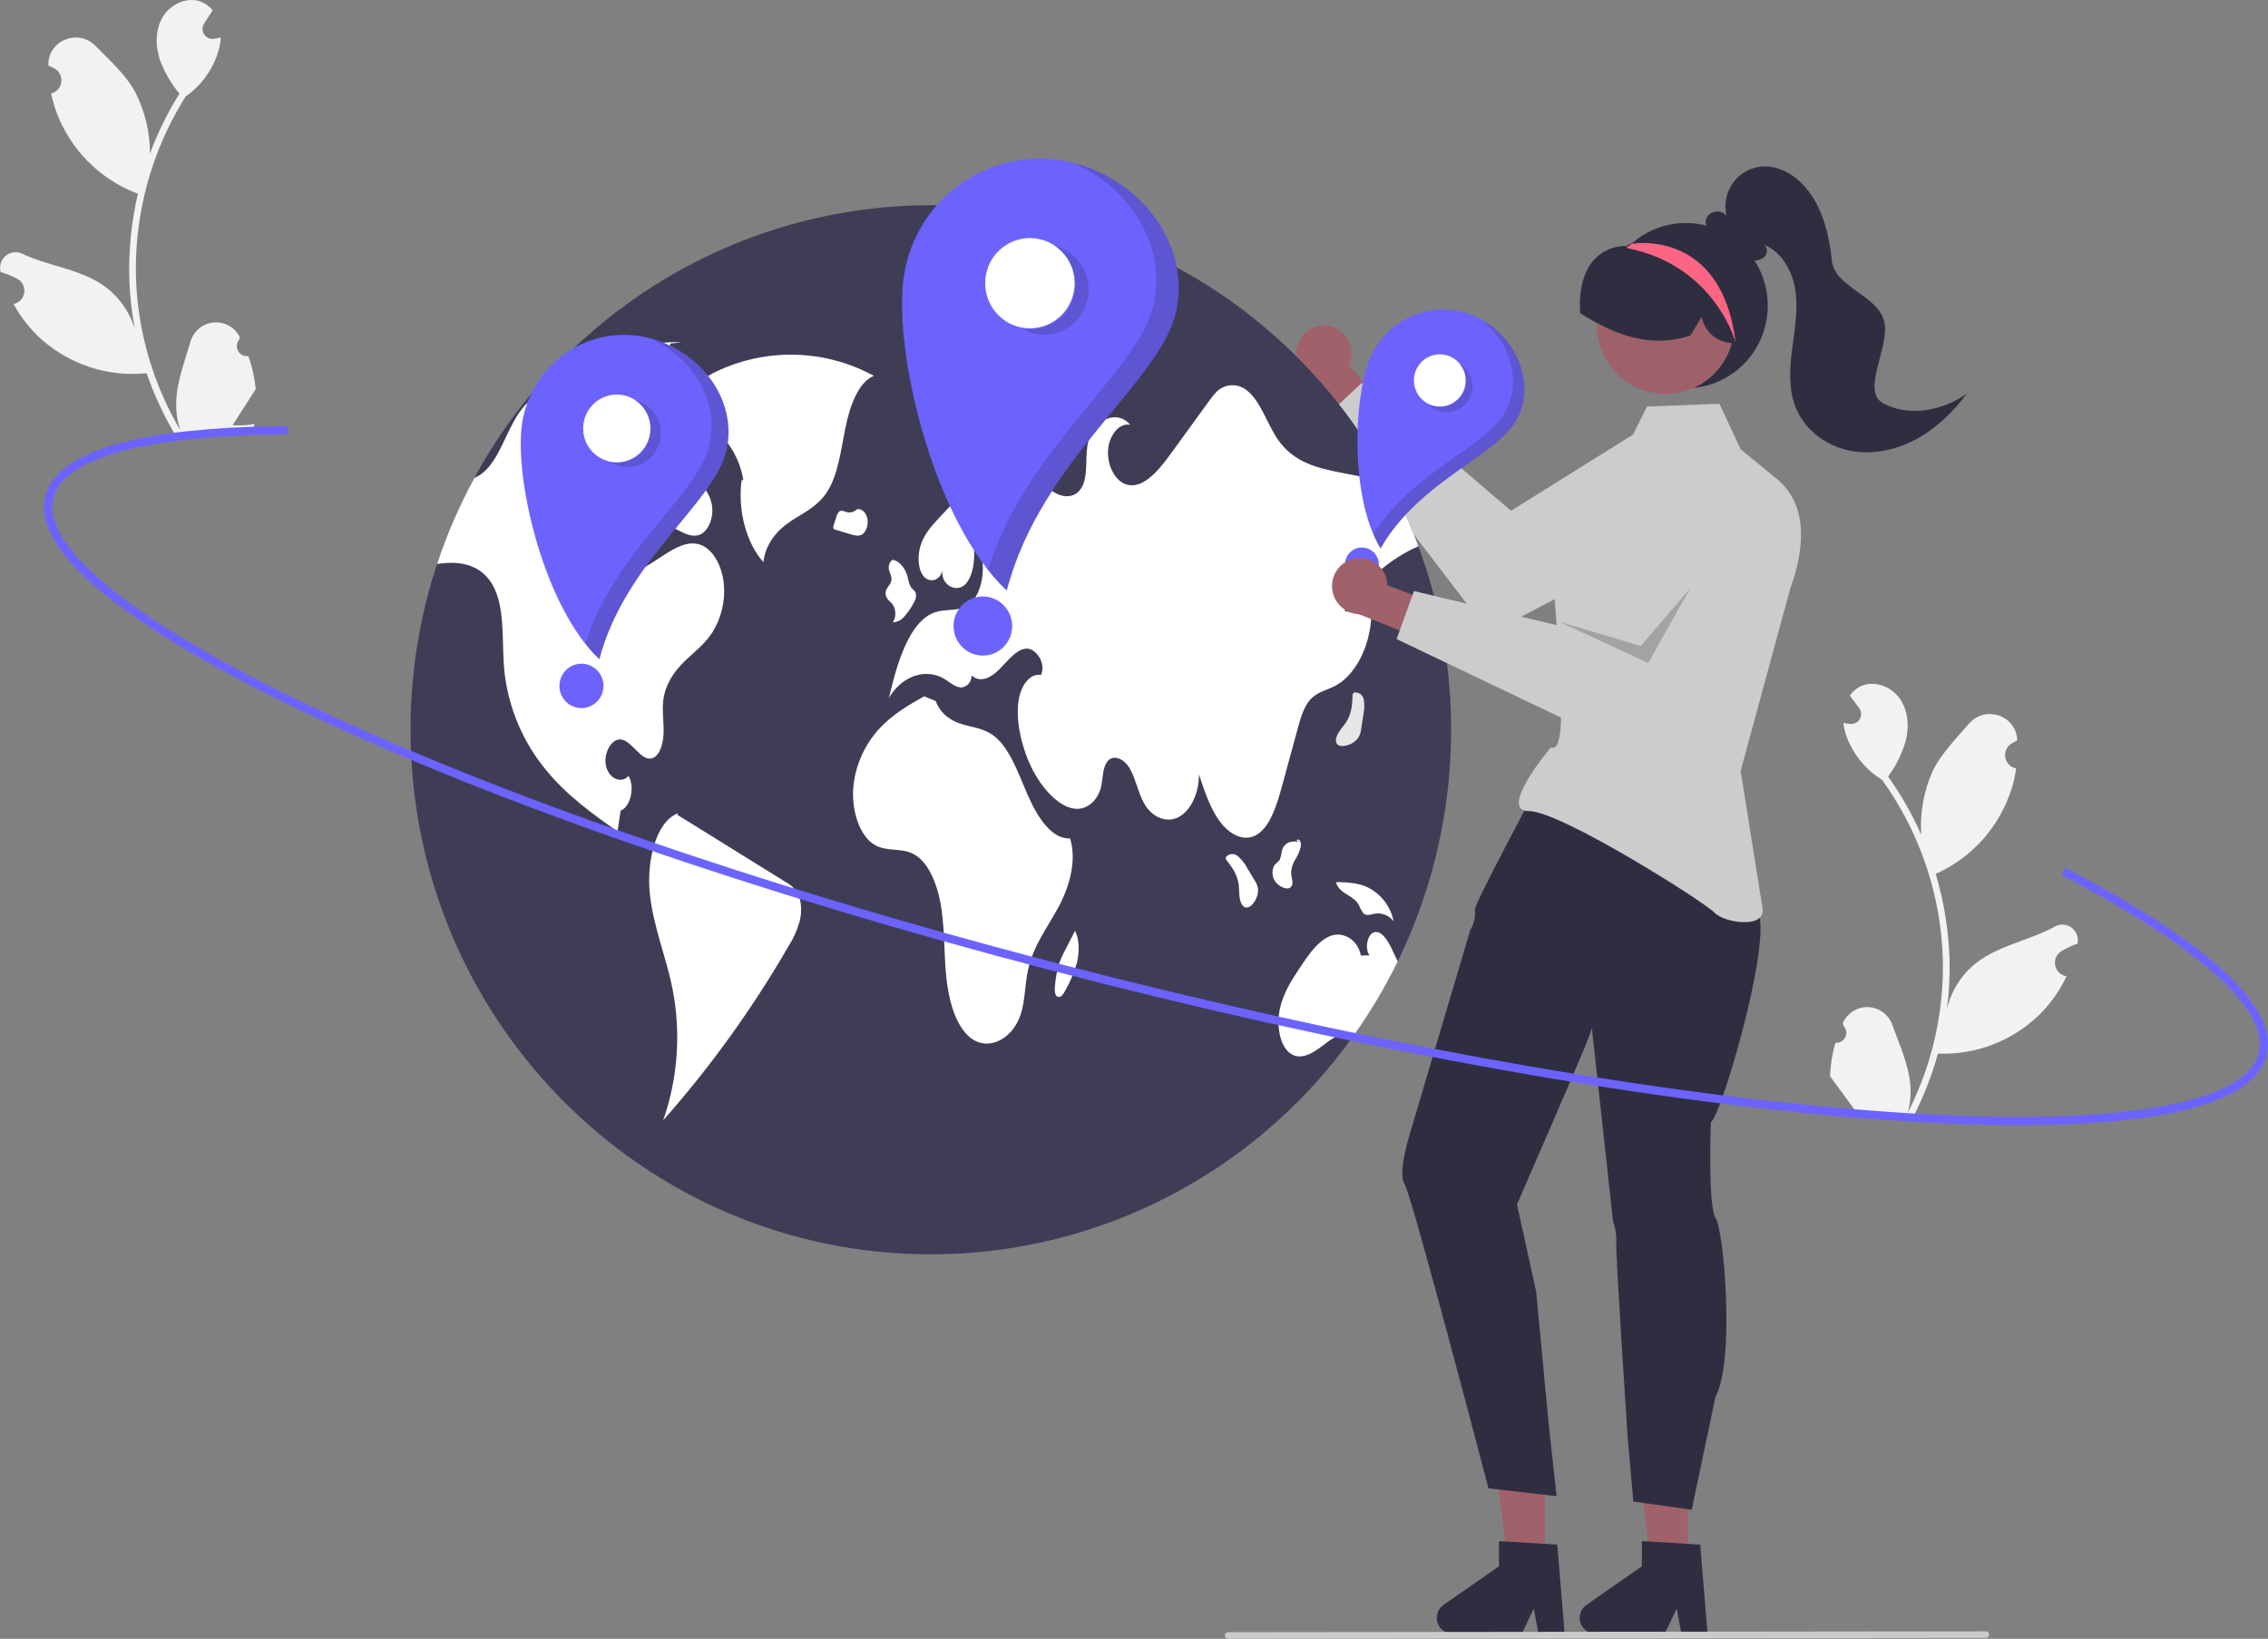 <svg width="458" height="331" viewBox="0 0 458 331" fill="none" xmlns="http://www.w3.org/2000/svg">
<rect x="0" y="0" width="458" height="331" fill="#808080" stroke="none"/>
<g clip-path="url(#clip0_173_116)">
<path d="M370.653 210.614C371.063 210.652 371.474 210.562 371.831 210.357C372.188 210.152 372.474 209.841 372.65 209.466C372.827 209.091 372.884 208.671 372.816 208.262C372.747 207.854 372.555 207.476 372.267 207.181C372.225 206.976 372.196 206.829 372.155 206.624C372.175 206.581 372.195 206.538 372.215 206.494C372.674 205.529 373.406 204.722 374.318 204.175C375.23 203.628 376.282 203.364 377.342 203.418C378.402 203.472 379.423 203.84 380.276 204.477C381.129 205.114 381.776 205.991 382.137 206.997C383.578 211.015 385.462 215.061 385.778 219.252C385.917 221.105 385.737 222.968 385.244 224.759C389.443 216.552 391.843 207.532 392.282 198.308C392.39 195.994 392.369 193.675 392.22 191.362C392.096 189.467 391.89 187.581 391.601 185.704C390.024 175.522 386.073 165.862 380.075 157.518C377.07 155.677 374.697 152.951 373.276 149.709C372.761 148.543 372.415 147.308 372.251 146.042C372.597 146.104 372.949 146.15 373.295 146.189C373.404 146.2 373.517 146.211 373.625 146.222L373.666 146.226C374.048 146.261 374.431 146.184 374.77 146.005C375.109 145.825 375.39 145.551 375.578 145.214C375.766 144.878 375.854 144.494 375.831 144.108C375.807 143.723 375.674 143.352 375.447 143.041C375.305 142.848 375.164 142.655 375.022 142.462C374.807 142.163 374.586 141.871 374.371 141.573C374.346 141.544 374.323 141.514 374.301 141.483C374.054 141.143 373.807 140.808 373.56 140.468C374.073 139.742 374.746 139.144 375.526 138.723C378.226 137.294 381.802 138.539 383.59 141.026C385.384 143.513 385.588 146.893 384.788 149.857C384.02 152.375 382.833 154.744 381.277 156.86C381.411 157.051 381.551 157.236 381.685 157.427C384.134 160.927 386.238 164.662 387.965 168.577C387.7 164.269 388.452 159.96 390.161 156.004C391.878 152.322 394.916 149.296 397.613 146.171C400.853 142.416 407.048 144.412 407.359 149.379C407.362 149.427 407.365 149.475 407.368 149.523C406.979 149.72 406.598 149.931 406.225 150.156C405.755 150.441 405.383 150.863 405.155 151.366C404.927 151.868 404.855 152.429 404.949 152.973C405.042 153.518 405.297 154.021 405.679 154.417C406.061 154.814 406.553 155.084 407.09 155.194L407.145 155.205C406.947 156.574 406.646 157.925 406.244 159.248C405.088 162.939 403.187 166.348 400.662 169.264C398.138 172.179 395.043 174.537 391.572 176.19C391.344 176.295 391.122 176.399 390.895 176.498C392.555 182.054 393.492 187.804 393.682 193.603C393.783 197.024 393.61 200.448 393.164 203.841L393.186 203.721C394.091 199.967 396.253 196.643 399.306 194.311C403.839 190.899 410.068 189.857 414.912 187.172C415.427 186.871 416.017 186.725 416.612 186.752C417.207 186.778 417.782 186.976 418.269 187.321C418.757 187.666 419.136 188.145 419.362 188.7C419.589 189.255 419.653 189.864 419.547 190.455C419.539 190.497 419.531 190.539 419.522 190.581C418.807 190.837 418.108 191.137 417.43 191.48C417.041 191.677 416.66 191.888 416.287 192.113C415.818 192.398 415.445 192.82 415.217 193.323C414.989 193.825 414.917 194.386 415.011 194.93C415.105 195.475 415.359 195.978 415.741 196.375C416.123 196.771 416.615 197.041 417.152 197.151L417.207 197.162C417.247 197.17 417.281 197.177 417.32 197.185C415.987 200.017 414.181 202.596 411.98 204.81C409.264 207.488 406.034 209.578 402.489 210.952C398.943 212.326 395.157 212.956 391.361 212.802L391.356 212.802C390.117 217.267 388.422 221.59 386.298 225.701L370.391 224.954C370.342 224.773 370.299 224.587 370.256 224.406C371.724 224.569 373.206 224.549 374.67 224.349C373.557 222.833 372.445 221.306 371.332 219.79C371.307 219.761 371.283 219.731 371.262 219.7C370.698 218.925 370.127 218.155 369.563 217.379L369.563 217.378C369.637 215.086 370.003 212.812 370.653 210.614L370.653 210.614Z" fill="#F2F2F2"/>
<path d="M50.142 71.908C49.736 71.972 49.32 71.908 48.951 71.725C48.581 71.543 48.277 71.25 48.078 70.887C47.88 70.524 47.796 70.108 47.84 69.696C47.883 69.283 48.051 68.894 48.321 68.582C48.35 68.375 48.37 68.226 48.399 68.019C48.376 67.977 48.353 67.935 48.33 67.894C47.813 66.959 47.034 66.199 46.09 65.71C45.146 65.22 44.08 65.023 43.025 65.143C41.97 65.262 40.974 65.694 40.162 66.382C39.349 67.071 38.757 67.987 38.459 69.014C37.267 73.114 35.634 77.269 35.575 81.472C35.55 83.33 35.844 85.178 36.446 86.935C31.752 79.006 28.803 70.152 27.801 60.973C27.551 58.67 27.43 56.354 27.437 54.037C27.445 52.137 27.535 50.242 27.708 48.351C28.659 38.09 32.009 28.202 37.485 19.5C40.371 17.476 42.573 14.607 43.793 11.282C44.236 10.087 44.504 8.832 44.591 7.559C44.25 7.643 43.901 7.71 43.557 7.771C43.45 7.788 43.337 7.806 43.23 7.824L43.19 7.83C42.811 7.889 42.424 7.837 42.074 7.679C41.725 7.521 41.428 7.264 41.219 6.94C41.011 6.616 40.9 6.238 40.9 5.852C40.899 5.466 41.01 5.088 41.217 4.763C41.347 4.561 41.476 4.36 41.606 4.158C41.802 3.847 42.005 3.541 42.201 3.23C42.224 3.2 42.245 3.169 42.265 3.136C42.491 2.781 42.717 2.432 42.943 2.078C42.386 1.384 41.678 0.83 40.874 0.458C38.092 -0.8 34.598 0.666 32.966 3.259C31.328 5.853 31.332 9.239 32.312 12.148C33.232 14.614 34.563 16.903 36.245 18.919C36.123 19.117 35.995 19.311 35.873 19.509C33.642 23.156 31.772 27.015 30.288 31.029C30.288 26.714 29.273 22.46 27.325 18.617C25.387 15.05 22.169 12.219 19.285 9.267C15.822 5.722 9.761 8.1 9.755 13.076C9.755 13.125 9.755 13.173 9.755 13.221C10.154 13.394 10.547 13.581 10.934 13.782C11.42 14.037 11.818 14.435 12.076 14.922C12.334 15.41 12.44 15.965 12.38 16.514C12.32 17.064 12.097 17.582 11.74 18.001C11.383 18.42 10.909 18.721 10.379 18.864L10.325 18.878C10.607 20.232 10.99 21.562 11.472 22.857C12.852 26.469 14.958 29.754 17.657 32.507C20.355 35.259 23.589 37.42 27.154 38.853C27.388 38.943 27.616 39.034 27.849 39.118C26.532 44.767 25.949 50.564 26.115 56.364C26.224 59.785 26.606 63.191 27.26 66.55L27.23 66.432C26.097 62.742 23.735 59.559 20.545 57.421C15.812 54.299 9.531 53.647 4.531 51.268C3.999 51 3.401 50.891 2.809 50.955C2.216 51.018 1.655 51.251 1.19 51.626C0.724 52.001 0.375 52.502 0.183 53.071C-0.009 53.639 -0.036 54.251 0.106 54.834C0.117 54.876 0.128 54.917 0.139 54.958C0.869 55.169 1.585 55.425 2.283 55.725C2.682 55.898 3.075 56.085 3.462 56.285C3.948 56.541 4.346 56.939 4.604 57.426C4.862 57.914 4.968 58.469 4.908 59.018C4.848 59.567 4.625 60.086 4.268 60.505C3.911 60.924 3.436 61.225 2.907 61.368L2.853 61.382C2.814 61.392 2.78 61.402 2.741 61.412C4.245 64.156 6.206 66.618 8.538 68.69C11.413 71.194 14.765 73.078 18.388 74.229C22.011 75.38 25.829 75.772 29.607 75.382L29.613 75.381C31.123 79.76 33.079 83.97 35.452 87.941L51.283 86.205C51.32 86.021 51.352 85.832 51.384 85.649C49.928 85.903 48.448 85.976 46.975 85.867C47.993 84.284 49.009 82.691 50.027 81.109C50.05 81.079 50.072 81.047 50.091 81.015C50.607 80.206 51.129 79.401 51.644 78.592L51.645 78.591C51.43 76.308 50.926 74.062 50.142 71.908L50.142 71.908Z" fill="#F2F2F2"/>
<path d="M268.86 65.992C269.644 66.209 270.37 66.597 270.989 67.129C271.608 67.66 272.104 68.321 272.442 69.067C272.779 69.812 272.951 70.623 272.944 71.443C272.938 72.262 272.753 73.07 272.403 73.81L280.898 83.334L276.418 89.951L264.608 76.332C263.415 75.657 262.508 74.564 262.061 73.26C261.613 71.956 261.656 70.532 262.18 69.257C262.704 67.983 263.673 66.946 264.905 66.345C266.136 65.743 267.543 65.617 268.86 65.992Z" fill="#A0616A"/>
<path d="M348.392 89.379C347.626 88.121 346.622 87.029 345.436 86.165C344.251 85.3 342.908 84.68 341.484 84.34C340.061 83.999 338.585 83.946 337.14 84.182C335.696 84.419 334.313 84.94 333.069 85.717L305.13 103.166L274.992 77.333L267.494 84.373L300.787 127.932L344.059 105.184C343.05 105.715 349.612 91.381 348.392 89.379Z" fill="#CCCCCC"/>
<path d="M293.044 147.397C293.046 161.312 290.331 175.09 285.051 187.946C279.772 200.802 272.033 212.483 262.276 222.322C252.519 232.161 240.935 239.965 228.186 245.288C215.437 250.612 201.773 253.35 187.975 253.348C129.948 253.348 82.906 205.911 82.906 147.397C82.896 136.016 84.705 124.707 88.264 113.905C95.252 92.811 108.639 74.465 126.532 61.462C144.426 48.46 165.92 41.458 187.975 41.447C206.996 41.441 225.662 46.643 241.98 56.498C258.299 66.354 271.657 80.493 280.628 97.407C282.853 101.579 284.793 105.9 286.436 110.338C286.664 110.956 286.886 111.574 287.101 112.198V112.204C288.065 114.947 288.913 117.741 289.647 120.586C291.909 129.34 293.051 138.351 293.044 147.397Z" fill="#3F3D56"/>
<path d="M176.479 75.914C171.758 73.339 166.515 71.886 161.152 71.665C155.788 71.443 150.445 72.46 145.531 74.637C141.204 76.536 136.647 79.943 135.204 86.094C141.042 82.62 148.6 88.109 150.102 96.916L149.751 97.013C148.958 103.113 150.729 109.754 154.158 113.536C154.609 109.608 157.17 106.934 159.69 105.263C162.21 103.593 164.997 102.38 166.92 99.509C169.2 96.106 169.779 91.131 170.685 86.594C171.591 82.056 173.309 77.178 176.479 75.914Z" fill="white"/>
<path d="M143.799 127.82C142.182 130.269 140.023 131.805 138.085 133.718C136.153 135.637 134.314 138.227 133.929 141.552C133.683 143.683 134.063 145.849 134.01 148.004C133.958 150.158 133.246 152.583 131.792 153.119C129.498 153.954 127.747 149.658 125.389 149.357C123.515 149.122 121.828 152.095 122.371 154.673C122.914 157.251 125.465 158.393 126.93 156.709C128.255 158.952 127.321 163.019 125.33 163.708C125.12 165.121 124.91 166.527 124.706 167.94C119.674 164.391 114.59 160.782 110.311 155.585C105.553 149.854 102.601 142.819 101.836 135.384C101.281 129.409 102.104 122.576 99.384 117.979C97.207 114.3 93.471 113.487 90.109 113.717C89.496 113.758 88.877 113.829 88.264 113.905C90.247 107.9 92.766 102.088 95.789 96.541C96.473 96.245 97.108 95.846 97.674 95.358C100.803 92.68 102.192 87.259 104.731 83.509C104.895 83.268 105.064 83.033 105.239 82.803C107.837 79.383 111.315 77.623 114.678 75.987C122.12 72.344 129.778 68.653 137.635 69.159L135.4 69.377C132.79 76.746 130.179 84.116 127.566 91.485C127.169 92.615 126.768 93.747 126.364 94.882C124.881 99.072 123.352 103.534 123.579 108.225C123.714 111.003 124.671 113.97 126.492 114.924C128.191 115.807 130.047 114.724 131.687 113.652C132.382 113.205 133.071 112.758 133.765 112.304C136.258 110.686 139.019 109.026 141.651 110.109C144.062 111.098 145.842 114.4 146.181 117.961C146.491 121.423 145.654 124.89 143.799 127.82Z" fill="white"/>
<path d="M158.623 178.133C151.344 173.613 144.064 169.094 136.785 164.574L136.908 164.253C132.382 165.991 130.503 174.104 131.251 180.739C131.999 187.373 134.535 193.304 135.817 199.769C137.544 208.615 136.892 217.767 133.928 226.273C143.5 215.443 151.971 203.672 159.215 191.137C160.227 189.557 160.998 187.833 161.502 186.023C161.964 184.096 161.893 181.781 160.967 180.236C160.371 179.349 159.566 178.627 158.623 178.133Z" fill="white"/>
<path d="M129.893 95.907C129.12 97.659 128.823 99.996 129.525 101.809C130.241 103.661 131.755 104.498 133.15 105.195L137.172 107.206C138.51 107.875 139.952 108.55 141.317 108C142.962 107.336 144.103 104.735 143.808 102.32C143.493 99.751 141.887 97.983 140.402 96.478C138.323 94.372 136.244 92.265 134.165 90.159L132.994 91.606C131.726 92.852 130.678 94.307 129.893 95.907Z" fill="white"/>
<path d="M271.481 123.376C273.291 123.806 275.1 124.235 276.91 124.665C276.595 130.828 273.565 136.532 269.503 138.598C267.81 139.457 265.924 139.775 264.523 141.382C263.257 142.841 262.615 145.113 262.025 147.285C260.992 151.076 259.959 154.867 258.926 158.657C257.817 162.742 256.392 167.281 253.509 168.752C251.034 170.018 248.203 168.47 246.3 165.874C244.397 163.278 243.235 159.788 242.109 156.385C242.179 160.094 240.469 163.731 238.046 165.02C235.618 166.309 232.664 165.144 231.041 162.266C229.874 160.2 229.39 157.474 228.245 155.379C227.101 153.283 224.702 152.083 223.453 154.049C222.63 155.355 222.735 157.357 222.327 159.017C221.69 161.595 219.764 163.213 217.855 163.355C215.952 163.496 214.096 162.389 212.503 160.888C209.216 157.78 206.794 152.848 205.854 147.368C205.44 144.925 205.323 142.265 206.041 139.975C206.759 137.685 208.493 135.919 210.214 136.355C211.347 133.942 209.111 130.74 207.097 131.022C205.078 131.305 203.496 133.488 201.838 135.166C200.186 136.844 197.875 138.062 196.211 136.396C196.223 137.944 194.974 138.968 193.894 138.839C192.82 138.715 191.862 137.844 190.876 137.226C187.064 134.83 182.225 136.42 179.517 140.952C181.21 133.689 183.69 125.354 188.891 123.647C191.016 122.946 193.333 123.523 195.341 122.311C198.896 120.162 199.614 112.045 196.544 108.696C196.935 111.863 196.859 115.559 195.201 117.725C193.544 119.891 190.065 118.479 190.275 115.277C189.796 117.484 187.415 117.82 186.317 116.124C185.214 114.429 185.307 111.657 186.089 109.632C186.872 107.607 188.203 106.153 189.493 104.758C192.265 101.762 195.079 98.731 198.289 96.847C201.505 94.964 205.218 94.328 208.44 96.2C210.139 97.189 211.633 98.837 213.367 99.708C215.1 100.585 217.301 100.473 218.451 98.425C219.741 96.141 219.134 92.751 219.612 89.896C220.47 84.851 225.473 82.491 228.245 85.823C226.173 85.287 224.031 87.759 223.774 90.755C223.511 93.751 225.012 96.777 227.02 97.683C230.394 99.19 233.697 95.399 236.248 91.891C238.91 88.218 241.576 84.547 244.245 80.878C244.671 80.254 245.15 79.667 245.675 79.124C246.511 78.302 247.626 77.832 248.793 77.808C249.96 77.784 251.093 78.208 251.962 78.995C254.659 81.214 255.925 85.764 258.138 88.895C261.348 93.445 266.152 94.552 270.623 95.435C273.956 96.088 277.291 96.745 280.628 97.406C282.853 101.579 284.793 105.9 286.436 110.338C280.786 112.757 275.573 117.284 271.481 123.376Z" fill="white"/>
<path d="M282.257 194.198C279.756 199.318 276.847 204.226 273.559 208.872C271.458 207.966 269.199 209.584 267.232 211.103C265.177 212.692 262.708 214.24 260.601 212.792C258.447 211.309 257.752 207.159 258.435 203.869C259.118 200.584 260.823 197.971 262.475 195.487C264.226 192.85 266.099 190.113 268.534 189.089C270.973 188.065 274.108 189.513 274.82 193.009L276.548 192.95C275.579 191.608 276.087 188.83 277.389 188.341C278.889 187.77 280.19 189.848 281.078 191.685C281.474 192.514 281.877 193.35 282.257 194.198Z" fill="white"/>
<path d="M216.083 169.335C212.37 169.571 209.428 164.961 207.473 160.425C205.518 155.89 203.735 150.703 200.384 148.395C198.469 147.076 196.286 146.895 194.209 146.255C192.132 145.616 189.958 144.294 188.966 141.6L186.61 140.641C183.499 142.405 180.346 144.201 177.665 147.072C174.659 150.292 172.786 154.421 172.336 158.821C171.886 163.576 173.548 168.878 176.653 170.664C179.106 172.076 181.963 171.186 184.448 172.478C187.553 174.093 189.396 178.782 190.094 183.412C190.792 188.043 190.615 192.855 191.115 197.538C191.614 202.22 192.99 207.093 195.837 209.493C199.401 212.496 204.629 210.001 206.228 204.534C207.012 201.853 206.985 198.827 207.572 196.043C208.605 191.142 211.392 187.505 213.603 183.484C215.813 179.463 217.554 174.002 216.083 169.335Z" fill="white"/>
<path d="M179.385 121.168C179.732 121.49 180.055 121.836 180.353 122.204C180.661 122.739 180.818 123.349 180.807 123.968C180.797 124.587 180.619 125.192 180.293 125.716C180.741 125.69 181.178 125.571 181.577 125.367C181.977 125.162 182.33 124.876 182.614 124.527C183.292 123.748 183.888 122.901 184.393 121.999C184.772 121.377 185.175 120.534 184.918 119.795C184.742 119.29 184.327 119.074 184.037 118.695C183.576 118.093 183.461 117.137 183.223 116.311C182.707 114.527 181.473 113.215 180.133 113.027L180.319 113.063C179.759 113.257 179.368 114.153 179.492 114.959C179.605 115.694 180.073 116.304 180.026 117.053C179.959 118.13 178.892 118.636 178.826 119.713C178.815 120.253 179.016 120.776 179.385 121.168Z" fill="white"/>
<path d="M173.022 102.862C173.028 102.861 173.034 102.861 173.039 102.859C173.153 102.754 173.259 102.64 173.356 102.519L173.022 102.862Z" fill="#E6E6E6"/>
<path d="M174.136 107.919C174.957 107.386 175.416 105.914 175.144 104.681C174.875 103.457 173.92 102.633 173.039 102.859C172.784 103.12 172.466 103.312 172.117 103.415C171.768 103.519 171.399 103.532 171.044 103.452C170.499 103.31 169.901 102.946 169.429 103.36C169.159 103.669 168.97 104.041 168.879 104.443C168.704 104.984 168.53 105.525 168.355 106.066C168.272 106.26 168.25 106.474 168.293 106.681C168.326 106.764 168.38 106.837 168.45 106.892C168.519 106.948 168.602 106.985 168.689 106.999C169.738 107.311 170.787 107.622 171.836 107.934C172.6 108.161 173.425 108.38 174.136 107.919Z" fill="white"/>
<path d="M253.313 177.728C252.828 176.927 252.343 176.127 251.858 175.326C251.382 174.4 250.731 173.575 249.942 172.9C249.768 172.753 249.567 172.643 249.351 172.576C249.134 172.509 248.907 172.486 248.682 172.509C248.456 172.531 248.238 172.599 248.039 172.708C247.84 172.818 247.665 172.966 247.524 173.144L247.583 173.601C248.688 174.999 249.857 176.552 250.137 178.627C250.248 179.445 250.209 180.292 250.306 181.113C250.403 181.935 250.679 182.787 251.205 183.141C251.968 183.655 252.864 182.897 253.408 181.972C253.893 181.212 254.111 180.309 254.026 179.409C253.905 178.805 253.662 178.233 253.313 177.728Z" fill="white"/>
<path d="M274.889 147.16C275.029 146.233 275.169 145.306 275.31 144.378C275.537 143.36 275.566 142.307 275.393 141.277C275.354 141.052 275.27 140.838 275.148 140.646C275.025 140.454 274.866 140.289 274.679 140.16C274.492 140.031 274.282 139.941 274.06 139.896C273.838 139.85 273.609 139.849 273.387 139.894L273.141 140.282C273.093 142.069 272.996 144.017 271.885 145.786C271.448 146.484 270.877 147.107 270.427 147.798C269.976 148.489 269.643 149.32 269.819 149.933C270.075 150.822 271.245 150.824 272.251 150.469C273.108 150.203 273.851 149.654 274.361 148.91C274.654 148.369 274.834 147.773 274.889 147.16Z" fill="#E6E6E6"/>
<path d="M260.918 178.769C261.155 178.082 260.813 177.294 260.74 176.535C260.706 175.554 260.964 174.585 261.481 173.754C261.994 172.969 262.383 172.109 262.634 171.204C262.74 170.791 262.721 170.356 262.579 169.955C262.418 169.591 262.03 169.425 261.807 169.713L262.284 170.023C261.64 169.907 260.978 169.939 260.348 170.118C259.988 170.256 259.667 170.48 259.412 170.771C259.156 171.061 258.974 171.409 258.88 171.786C258.801 172.373 258.673 172.952 258.495 173.516C258.211 174.106 257.66 174.303 257.313 174.82C257.077 175.279 256.958 175.79 256.967 176.307C256.975 176.824 257.111 177.331 257.362 177.782C257.797 178.52 258.488 179.068 259.301 179.32C259.884 179.531 260.651 179.542 260.918 178.769Z" fill="white"/>
<path d="M274.461 182.89C274.672 183.443 274.954 183.965 275.3 184.443C275.949 185.102 276.83 184.697 277.617 184.537C278.33 184.423 279.061 184.506 279.732 184.778C280.403 185.049 280.988 185.498 281.426 186.078C281.121 184.544 280.456 183.106 279.485 181.885C278.515 180.664 277.268 179.696 275.849 179.061C273.995 178.299 272.042 178.225 270.114 178.157L269.781 178.243C270.629 180.734 273.295 180.679 274.461 182.89Z" fill="white"/>
<path d="M217.099 187.986L217.104 187.997C217.136 187.934 217.168 187.871 217.201 187.808L217.099 187.986Z" fill="#E6E6E6"/>
<path d="M215.045 191.996C214.597 192.816 214.211 193.67 213.892 194.549C213.469 195.974 213.189 197.437 213.056 198.918C212.952 199.76 212.92 200.836 213.443 201.246C213.593 201.346 213.775 201.388 213.953 201.364C214.132 201.339 214.296 201.25 214.414 201.113C214.704 200.803 214.942 200.446 215.118 200.058C216.146 198.272 216.944 196.362 217.493 194.373C217.994 192.277 217.989 189.811 217.104 187.996C216.418 189.33 215.731 190.663 215.045 191.996Z" fill="white"/>
<path d="M195.224 85.153C195.55 85.475 195.963 85.694 196.411 85.782C196.858 85.87 197.322 85.824 197.745 85.65C198.619 85.264 199.422 84.73 200.117 84.07C200.692 83.64 201.18 83.103 201.554 82.488C201.761 82.12 201.893 81.715 201.943 81.296C201.994 80.876 201.962 80.451 201.849 80.044C201.524 79.086 200.7 78.765 199.972 78.548C198.808 78.2 197.644 77.851 196.48 77.503L197.322 76.738C196.456 76.269 195.497 77.139 194.956 78.217C194.608 78.92 194.366 79.671 194.237 80.447C193.947 82.138 194.231 84.151 195.224 85.153Z" fill="#E6E6E6"/>
<path d="M215.776 78.196C216.104 78.561 216.558 78.786 217.044 78.826C217.531 78.866 218.015 78.718 218.397 78.411C218.726 78.162 218.999 77.846 219.199 77.483C219.399 77.12 219.521 76.719 219.556 76.305C219.639 75.382 219.186 74.356 218.539 74.276L218.687 73.412C217.442 73.185 215.909 73.139 215.241 74.665C215.016 75.249 214.947 75.883 215.041 76.502C215.135 77.122 215.388 77.706 215.776 78.196Z" fill="#E6E6E6"/>
<path d="M213.031 32.222C205.728 31.392 198.397 33.52 192.651 38.14C186.904 42.76 183.213 49.492 182.39 56.856C180.674 72.191 188.686 105.491 203.293 119.275C210.17 92.865 234.271 77.2 237.46 63.12C240.867 48.076 228.238 33.952 213.031 32.222Z" fill="#6C63FF"/>
<path d="M207.98 66.313C212.971 66.313 217.017 62.233 217.017 57.2C217.017 52.167 212.971 48.087 207.98 48.087C202.989 48.087 198.943 52.167 198.943 57.2C198.943 62.233 202.989 66.313 207.98 66.313Z" fill="white"/>
<path d="M198.478 132.415C201.747 132.415 204.397 129.742 204.397 126.446C204.397 123.15 201.747 120.477 198.478 120.477C195.209 120.477 192.559 123.15 192.559 126.446C192.559 129.742 195.209 132.415 198.478 132.415Z" fill="#6C63FF"/>
<path opacity="0.2" d="M215.457 50.672C216.474 51.288 217.361 52.1 218.067 53.062C218.773 54.024 219.284 55.117 219.571 56.278C219.858 57.439 219.916 58.646 219.74 59.83C219.565 61.013 219.16 62.15 218.549 63.176C217.937 64.202 217.132 65.096 216.178 65.808C215.224 66.52 214.14 67.035 212.989 67.324C210.663 67.909 208.202 67.538 206.148 66.293C208.243 66.763 210.435 66.466 212.332 65.455C214.229 64.444 215.708 62.785 216.503 60.775C217.298 58.766 217.358 56.536 216.672 54.486C215.985 52.436 214.598 50.699 212.758 49.586C213.71 49.798 214.621 50.165 215.457 50.672Z" fill="#231F20"/>
<path opacity="0.2" d="M237.495 63.15C234.306 77.229 210.206 92.894 203.328 119.305C201.954 117.996 200.678 116.586 199.511 115.088C207.239 90.263 229.84 75.178 232.921 61.575C235.678 49.4 227.932 37.829 216.817 32.941C230.272 36.351 240.618 49.363 237.495 63.15Z" fill="#231F20"/>
<path d="M128.345 67.779C122.861 67.156 117.355 68.754 113.04 72.223C108.725 75.693 105.953 80.748 105.335 86.278C104.046 97.794 110.063 122.801 121.032 133.153C126.197 113.32 144.295 101.556 146.69 90.983C149.249 79.685 139.765 69.078 128.345 67.779Z" fill="#6C63FF"/>
<path d="M124.552 93.38C128.3 93.38 131.338 90.316 131.338 86.537C131.338 82.757 128.3 79.693 124.552 79.693C120.804 79.693 117.765 82.757 117.765 86.537C117.765 90.316 120.804 93.38 124.552 93.38Z" fill="white"/>
<path d="M117.416 143.02C119.871 143.02 121.861 141.013 121.861 138.538C121.861 136.062 119.871 134.056 117.416 134.056C114.961 134.056 112.971 136.062 112.971 138.538C112.971 141.013 114.961 143.02 117.416 143.02Z" fill="#6C63FF"/>
<path opacity="0.2" d="M130.167 81.634C130.931 82.097 131.597 82.707 132.127 83.429C132.657 84.151 133.041 84.972 133.256 85.844C133.472 86.716 133.515 87.622 133.383 88.511C133.252 89.4 132.948 90.254 132.489 91.024C132.03 91.794 131.425 92.466 130.708 93.001C129.992 93.535 129.178 93.922 128.313 94.14C127.449 94.357 126.55 94.4 125.668 94.268C124.787 94.135 123.94 93.828 123.176 93.365C124.749 93.718 126.395 93.495 127.82 92.736C129.245 91.977 130.355 90.731 130.952 89.222C131.549 87.712 131.594 86.038 131.079 84.498C130.564 82.959 129.522 81.654 128.14 80.818C128.855 80.978 129.539 81.254 130.167 81.634Z" fill="#231F20"/>
<path opacity="0.2" d="M146.717 91.005C144.322 101.578 126.223 113.342 121.059 133.175C120.027 132.192 119.069 131.134 118.192 130.008C123.996 111.366 140.968 100.038 143.282 89.822C145.353 80.679 139.535 71.989 131.188 68.319C141.292 70.88 149.062 80.651 146.717 91.005Z" fill="#231F20"/>
<path d="M340.814 315.685H333.363L329.818 286.703L340.816 286.703L340.814 315.685Z" fill="#A0616A"/>
<path d="M344.823 329.952H339.536L338.592 324.918L336.175 329.952H322.152C321.48 329.952 320.825 329.735 320.283 329.333C319.742 328.932 319.342 328.366 319.142 327.719C318.942 327.072 318.952 326.377 319.172 325.736C319.391 325.095 319.807 324.542 320.36 324.157L331.559 316.358V311.269L343.338 311.978L344.823 329.952Z" fill="#2F2E41"/>
<path d="M311.954 315.685H304.503L300.958 286.703L311.955 286.703L311.954 315.685Z" fill="#A0616A"/>
<path d="M315.962 329.952H310.675L309.731 324.918L307.314 329.952H293.291C292.619 329.952 291.964 329.735 291.423 329.333C290.881 328.932 290.481 328.366 290.281 327.719C290.081 327.072 290.092 326.377 290.311 325.736C290.53 325.095 290.947 324.542 291.5 324.157L302.698 316.358V311.269L314.477 311.978L315.962 329.952Z" fill="#2F2E41"/>
<path d="M283.646 239.166C285.072 241.323 300.584 300.614 300.584 300.614L314.339 302.196L312.706 287.278L310.211 260.878L306.346 243.257C306.346 243.257 319.993 211.939 320.855 209.445L321.468 207.654L325.732 246.672C326.239 248.065 326.459 249.547 326.381 251.028C326.252 253.466 328.677 290.132 328.677 290.132L329.842 303.281L341.627 304.932L346.408 282.18C350.401 274.789 348.112 248.526 346.479 246.082C344.847 243.638 345.495 226.613 345.495 226.613C347.58 225.873 360.013 183.123 353.794 183.376C354.193 181.097 354.507 179.062 354.507 179.062L343.713 170.284L316.699 163.202L309.883 159.902C309.883 159.902 297.711 182.599 297.832 183.728C298 185.158 297.675 186.602 296.912 187.819L284.622 229.295C284.622 229.295 282.205 236.987 283.646 239.166Z" fill="#2F2E41"/>
<path d="M351.514 90.749L347.217 81.548L332.59 82.115L327.819 91.687C327.819 91.687 314.184 108.11 313.742 113.449C313.187 120.165 317.8 153.081 313.187 150.947C313.187 150.947 302.312 163.82 308.747 163.82C315.182 163.82 344.292 182.246 346.202 184.319C348.112 186.391 356.638 187.734 355.923 183.408C355.208 179.082 351.514 155.686 351.514 155.686L361.515 118.897C364.393 110.954 365.289 102.045 358.783 96.71L351.514 90.749Z" fill="#CCCCCC"/>
<path d="M297.334 63.668C295.378 62.885 293.287 62.498 291.183 62.529C289.078 62.561 287 63.01 285.067 63.851C283.135 64.693 281.385 65.91 279.919 67.433C278.453 68.956 277.299 70.755 276.522 72.728C273.256 81.025 272.715 100.839 278.793 110.77C286.608 97.08 302.419 92.026 306.319 84.655C310.485 76.779 305.562 66.962 297.334 63.668Z" fill="#6C63FF"/>
<path d="M290.754 82.109C293.642 82.109 295.982 79.749 295.982 76.837C295.982 73.926 293.642 71.566 290.754 71.566C287.867 71.566 285.527 73.926 285.527 76.837C285.527 79.749 287.867 82.109 290.754 82.109Z" fill="white"/>
<path d="M275.026 117.488C276.917 117.488 278.45 115.942 278.45 114.035C278.45 112.128 276.917 110.583 275.026 110.583C273.135 110.583 271.602 112.128 271.602 114.035C271.602 115.942 273.135 117.488 275.026 117.488Z" fill="#6C63FF"/>
<path opacity="0.2" d="M295.911 74.338C296.869 75.347 297.39 76.699 297.36 78.096C297.33 79.493 296.751 80.82 295.751 81.787C294.75 82.754 293.41 83.281 292.025 83.251C290.64 83.222 289.323 82.64 288.363 81.632C289.461 82.216 290.73 82.385 291.941 82.111C293.152 81.837 294.227 81.138 294.974 80.138C295.72 79.138 296.089 77.902 296.015 76.653C295.94 75.403 295.427 74.221 294.568 73.318C295.067 73.583 295.521 73.927 295.911 74.338Z" fill="#231F20"/>
<path opacity="0.2" d="M306.334 84.677C302.434 92.048 286.623 97.102 278.808 110.792C278.238 109.851 277.738 108.869 277.312 107.853C285.364 95.179 300.25 90.219 304.018 83.097C307.39 76.723 304.808 69.079 299.34 64.649C306.337 68.612 310.152 77.459 306.334 84.677Z" fill="#231F20"/>
<path d="M273.482 112.846C274.278 112.681 275.101 112.693 275.891 112.883C276.682 113.073 277.422 113.435 278.058 113.944C278.695 114.453 279.214 115.097 279.577 115.83C279.94 116.563 280.14 117.367 280.162 118.187L292.021 122.777L291.013 130.725L274.355 124.005C272.988 123.951 271.688 123.393 270.701 122.436C269.715 121.48 269.111 120.192 269.003 118.817C268.896 117.441 269.292 116.074 270.118 114.973C270.943 113.873 272.14 113.116 273.482 112.846Z" fill="#A0616A"/>
<path d="M356.349 96.468C355.101 95.699 353.714 95.186 352.268 94.959C350.823 94.732 349.347 94.795 347.926 95.145C346.504 95.494 345.165 96.123 343.985 96.995C342.806 97.868 341.808 98.966 341.05 100.228L324.027 128.575L285.539 119.375L282.033 129.083L331.321 152.626L356.284 112.532C360.021 107.236 361.851 99.855 356.349 96.468Z" fill="#CCCCCC"/>
<path d="M356.985 61.728C356.986 64.46 356.322 67.15 355.051 69.563C353.78 71.976 351.941 74.038 349.696 75.567C347.451 77.096 344.867 78.045 342.173 78.332C339.479 78.62 336.755 78.236 334.243 77.214C331.73 76.192 329.504 74.564 327.761 72.472C326.018 70.38 324.811 67.889 324.245 65.217C323.68 62.545 323.774 59.774 324.518 57.147C325.263 54.52 326.635 52.118 328.515 50.151L328.595 50.071C328.727 49.931 328.86 49.79 328.999 49.657C329 49.657 329.001 49.657 329.001 49.656C329.002 49.656 329.003 49.656 329.004 49.655C329.004 49.654 329.005 49.654 329.005 49.653C329.005 49.652 329.005 49.651 329.005 49.65C329.178 49.49 329.35 49.33 329.528 49.176C331.92 47.062 334.866 45.687 338.012 45.217C341.159 44.747 344.373 45.201 347.27 46.526C350.167 47.85 352.624 49.988 354.347 52.684C356.07 55.38 356.986 58.52 356.985 61.728Z" fill="#2F2E41"/>
<path d="M336.355 79.586C344.021 79.586 350.235 73.319 350.235 65.59C350.235 57.86 344.021 51.593 336.355 51.593C328.689 51.593 322.475 57.86 322.475 65.59C322.475 73.319 328.689 79.586 336.355 79.586Z" fill="#9E616A"/>
<path d="M351.094 69.581L348.794 69.171C347.509 68.936 346.326 68.31 345.404 67.378C344.481 66.447 343.862 65.253 343.63 63.957L341.386 67.749L341.288 67.782C335.942 69.572 330.379 69.036 324.286 66.147C322.544 65.314 320.854 64.374 319.225 63.334L319.105 63.258L319.095 63.115C318.785 58.562 319.798 54.759 321.949 52.405C322.775 51.519 323.777 50.82 324.89 50.352C326.002 49.884 327.201 49.659 328.406 49.691C328.492 49.668 328.57 49.624 328.635 49.563C328.666 49.54 328.697 49.518 328.728 49.496V49.472L328.887 49.397C329.23 49.234 329.579 49.079 329.928 48.937C332.674 47.865 335.665 47.596 338.556 48.161C341.447 48.726 344.122 50.102 346.272 52.132C350.547 56.247 352.508 63.154 351.152 69.32L351.094 69.581Z" fill="#2F2E41"/>
<path d="M380.369 81.506C375.646 79.047 381.721 70.125 380.5 64.909C379.279 59.692 370.489 58.014 369.929 52.684C369.369 47.354 368.052 41.857 364.564 37.812C362.335 35.228 359.051 33.32 355.67 33.644C354.526 33.753 353.419 34.11 352.424 34.69C351.429 35.27 350.57 36.059 349.904 37.004C349.239 37.949 348.784 39.028 348.569 40.166C348.355 41.304 348.386 42.476 348.661 43.601C347.698 42.226 345.207 42.524 344.59 44.089C344.042 45.48 345.253 47.164 346.679 47.287C348.544 49.61 350.679 52.075 353.601 52.544C354.067 52.651 354.551 52.651 355.016 52.543C355.482 52.434 355.916 52.221 356.288 51.918C356.975 51.252 357.029 49.922 356.214 49.424C359.886 50.895 362.038 54.899 362.583 58.845C363.128 62.791 362.374 66.784 361.878 70.737C361.381 74.689 361.167 78.847 362.704 82.518C364.52 86.855 368.7 89.963 373.263 90.96C377.826 91.957 382.685 90.983 386.815 88.787C390.945 86.592 394.389 83.242 397.202 79.485C392.356 82.955 385.651 84.255 380.369 81.506Z" fill="#2F2E41"/>
<path d="M350.503 69.192C350.503 69.192 346.392 53.716 328.767 50.144C328.747 50.138 328.681 50.111 328.595 50.071C328.542 50.037 328.476 50.004 328.41 49.971C328.608 49.857 328.8 49.757 328.999 49.657L329.001 49.656L329.004 49.655L329.005 49.653L329.005 49.65C329.178 49.49 329.35 49.33 329.528 49.176L330.032 49.196C330.032 49.196 347.716 46.372 350.503 69.192Z" fill="#FD6584"/>
<path opacity="0.2" d="M341.298 118.85L331.344 130.479L314.896 125.582L332.827 133.914L341.298 118.85Z" fill="black"/>
<path d="M401.046 330.828L248.001 331C247.826 330.999 247.658 330.929 247.535 330.804C247.411 330.679 247.342 330.51 247.342 330.334C247.342 330.157 247.411 329.988 247.535 329.863C247.658 329.738 247.826 329.668 248.001 329.667L401.046 329.495C401.222 329.495 401.39 329.565 401.514 329.69C401.637 329.815 401.707 329.985 401.707 330.162C401.707 330.338 401.637 330.508 401.514 330.633C401.39 330.758 401.222 330.828 401.046 330.828Z" fill="#CACACA"/>
<path d="M407.764 227.267C400.598 227.267 392.743 226.994 384.2 226.447C340.013 223.618 282.778 213.78 223.037 198.748C163.296 183.716 108.187 165.283 67.863 146.847C48.219 137.866 33.143 129.365 23.053 121.58C12.371 113.337 7.698 106.153 9.165 100.227C12.022 88.681 37.321 86.155 58.041 86.07L58.048 87.749C29.594 87.866 12.807 92.442 10.78 100.633C8.198 111.066 29.255 127.352 68.55 145.318C108.786 163.713 163.794 182.11 223.44 197.119C283.086 212.128 340.216 221.948 384.306 224.772C427.363 227.53 453.54 223.128 456.122 212.695C458.265 204.033 444.134 191.273 416.333 176.765L417.098 175.274C437.299 185.816 460.748 200.936 457.737 213.102C456.271 219.028 448.799 223.156 435.528 225.371C427.964 226.634 418.673 227.267 407.764 227.267Z" fill="#6C63FF"/>
</g>
<defs>
<clipPath id="clip0_173_116">
<rect width="458" height="331" fill="white"/>
</clipPath>
</defs>
</svg>

